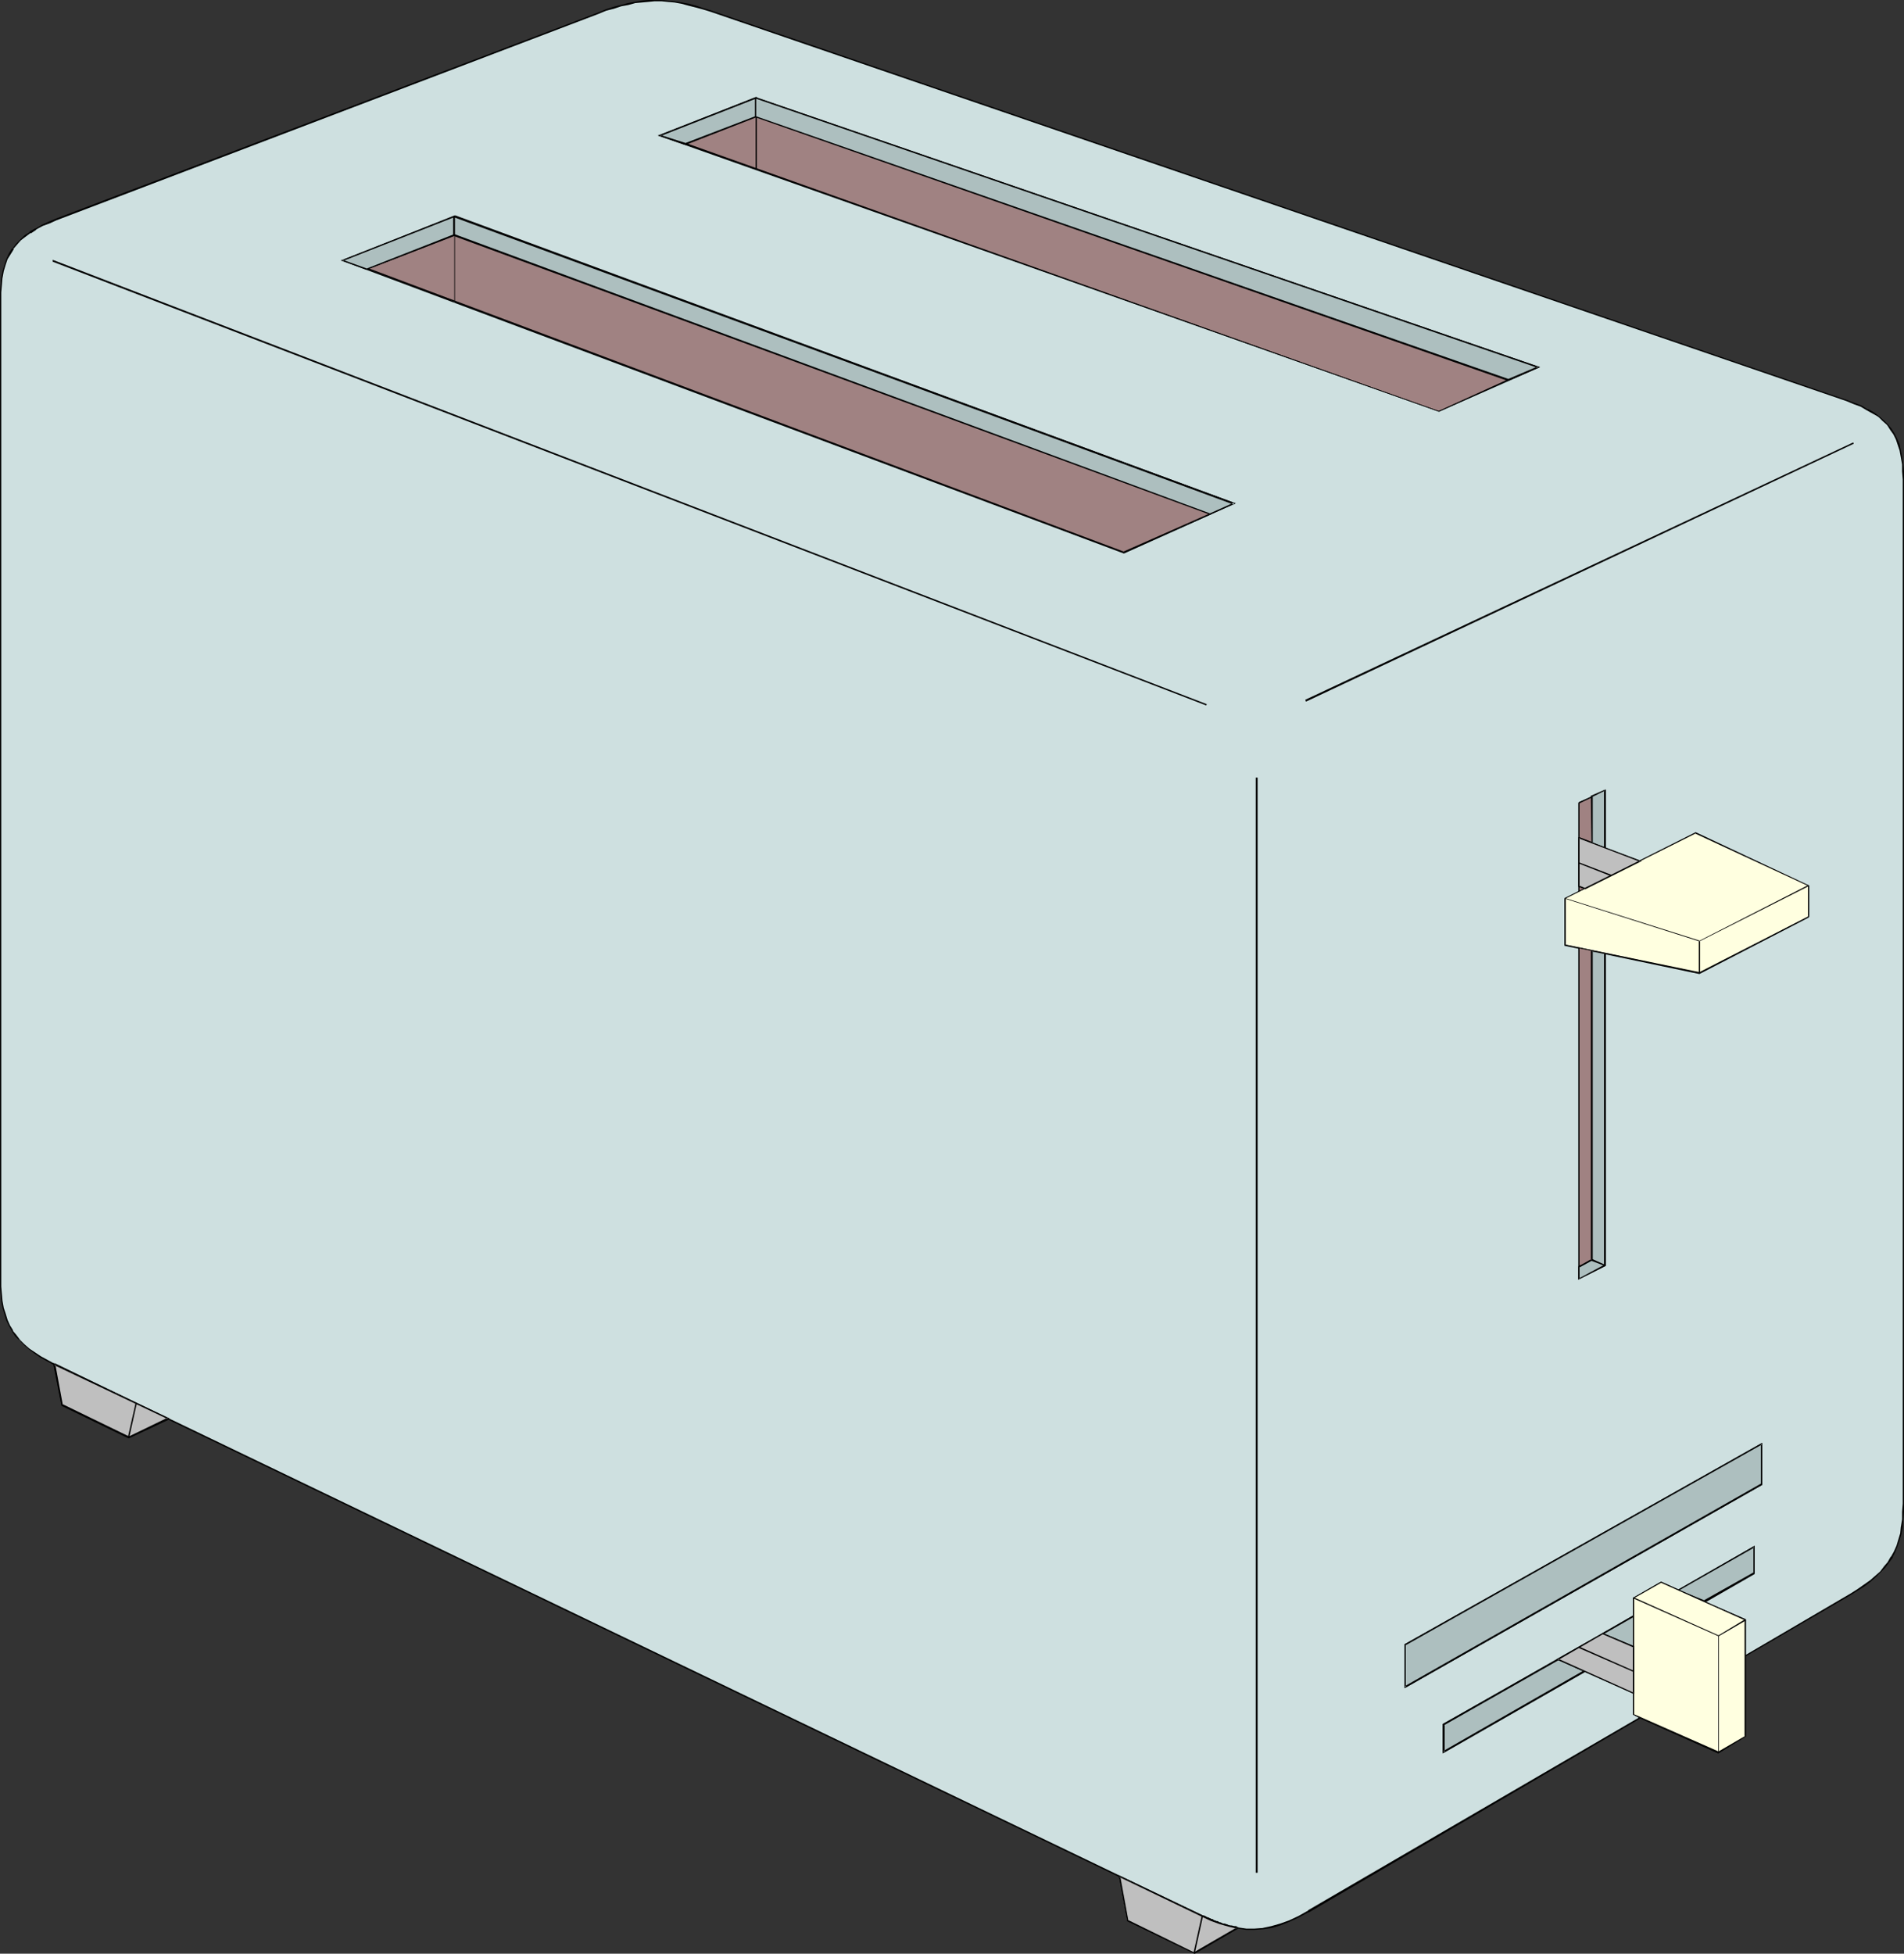 <?xml version="1.0" encoding="UTF-8" standalone="no"?>
<svg
   version="1.0"
   width="129.724mm"
   height="133.077mm"
   id="svg84"
   sodipodi:docname="Toaster 18.wmf"
   xmlns:inkscape="http://www.inkscape.org/namespaces/inkscape"
   xmlns:sodipodi="http://sodipodi.sourceforge.net/DTD/sodipodi-0.dtd"
   xmlns="http://www.w3.org/2000/svg"
   xmlns:svg="http://www.w3.org/2000/svg">
  <rect width="100%" height="100%" fill="#333333" stroke="none"/>
  <sodipodi:namedview
     id="namedview84"
     pagecolor="#ffffff"
     bordercolor="#000000"
     borderopacity="0.25"
     inkscape:showpageshadow="2"
     inkscape:pageopacity="0.0"
     inkscape:pagecheckerboard="0"
     inkscape:deskcolor="#d1d1d1"
     inkscape:document-units="mm" />
  <defs
     id="defs1">
    <pattern
       id="WMFhbasepattern"
       patternUnits="userSpaceOnUse"
       width="6"
       height="6"
       x="0"
       y="0" />
  </defs>
  <path
     style="fill:#cee0e0;fill-opacity:1;fill-rule:evenodd;stroke:none"
     d="M 14.059,351.253 12.12,350.284 10.504,349.314 8.888,348.183 7.434,347.214 6.141,346.083 5.01,345.113 4.04,343.821 3.232,342.528 2.424,341.236 1.778,339.782 1.293,338.327 0.808,336.712 0.485,334.934 0.323,333.157 0.162,331.218 V 329.118 77.392 75.292 l 0.162,-1.939 0.162,-1.939 0.323,-1.616 0.485,-1.616 0.485,-1.454 0.646,-1.293 0.808,-1.293 0.97,-1.293 1.131,-0.969 1.131,-1.131 1.293,-0.969 1.454,-0.808 1.616,-0.969 1.778,-0.808 1.939,-0.808 139.461,-52.995 2.101,-0.808 1.939,-0.646 1.778,-0.485 1.778,-0.485 1.778,-0.323 1.778,-0.162 1.778,-0.323 h 1.616 1.778 l 1.616,0.162 1.778,0.162 1.778,0.323 1.778,0.485 1.939,0.485 1.939,0.485 1.939,0.646 292.334,100.173 1.939,0.808 1.939,0.646 1.616,0.969 1.454,0.808 1.293,0.969 1.293,0.969 0.97,1.131 0.97,1.131 0.808,1.131 0.646,1.454 0.646,1.454 0.323,1.454 0.323,1.777 0.323,1.777 v 1.777 l 0.162,2.1 v 263.521 0.162 l -0.162,2.1 v 1.939 l -0.162,1.939 -0.323,1.616 -0.485,1.777 -0.485,1.454 -0.646,1.454 -0.646,1.454 -0.97,1.293 -0.97,1.293 -1.131,1.293 -1.131,1.131 -1.454,1.131 -1.454,1.131 -1.616,1.131 -1.778,1.131 -27.31,15.834 v 20.843 l -6.949,4.201 -20.2,-9.048 -85.325,49.925 -2.586,1.293 -2.262,1.131 -2.424,0.808 -2.262,0.808 -2.101,0.323 -2.262,0.162 h -2.101 l -2.262,-0.323 -10.989,6.463 -17.291,-8.402 -2.101,-11.31 -244.824,-117.784 -10.342,4.847 -17.13,-8.402 z"
     id="path1" />
  <path
     style="fill:#000000;fill-opacity:1;fill-rule:evenodd;stroke:none"
     d="m 14.059,351.091 -1.778,-0.969 -1.778,-0.969 v 0 l -1.454,-0.969 -1.454,-0.969 -1.293,-1.131 -1.131,-1.131 -0.97,-1.293 -0.97,-1.131 h 0.162 l -0.808,-1.293 -0.646,-1.454 -0.485,-1.616 -0.485,-1.454 -0.323,-1.777 v 0 L 0.485,333.157 0.323,331.218 V 329.118 77.392 75.292 l 0.162,-1.939 0.162,-1.939 v 0.162 l 0.323,-1.777 0.485,-1.616 0.485,-1.454 0.808,-1.293 v 0 L 3.555,64.143 H 3.394 l 0.97,-1.131 0.97,-1.131 1.293,-0.969 1.293,-0.969 v 0.162 L 9.373,59.135 H 9.211 l 1.778,-0.969 1.778,-0.646 1.778,-0.808 139.622,-53.157 1.939,-0.808 1.939,-0.485 1.939,-0.646 1.778,-0.323 1.778,-0.485 h -0.162 l 1.778,-0.162 1.778,-0.162 1.616,-0.162 h 1.778 l 1.616,0.162 1.778,0.162 v 0 l 1.778,0.323 1.778,0.485 1.939,0.485 1.778,0.485 2.101,0.646 292.334,100.173 1.939,0.808 1.778,0.646 1.616,0.969 v 0 l 1.454,0.808 v 0 l 1.454,0.808 1.131,1.131 1.131,0.969 0.808,1.293 v 0 l 0.808,1.131 v 0 l 0.646,1.293 0.485,1.454 0.485,1.454 0.323,1.777 v 0 l 0.323,1.777 v 1.777 l 0.162,2.1 v 263.682 l -0.162,2.1 v 1.939 l -0.323,1.939 v -0.162 l -0.162,1.777 -0.485,1.616 -0.485,1.616 -0.646,1.454 -0.808,1.454 v -0.162 l -0.808,1.454 v 0 l -0.97,1.131 -0.97,1.293 -1.293,1.131 -1.293,1.131 -1.616,1.131 -1.616,1.131 v 0 l -1.778,1.131 -27.31,15.995 v 20.843 -0.162 l -6.949,4.201 h 0.162 l -20.2,-9.048 -85.486,49.764 h 0.162 l -2.586,1.454 -2.424,1.131 -2.262,0.808 -2.262,0.646 -2.262,0.485 h 0.162 l -2.262,0.162 h -2.101 l -2.262,-0.323 -11.15,6.463 h 0.162 l -17.13,-8.402 v 0.162 l -2.101,-11.471 -244.985,-117.784 -10.342,4.686 h 0.162 l -17.291,-8.24 0.162,0.162 -2.101,-10.664 -0.323,0.162 2.101,10.664 17.291,8.402 10.342,-4.847 h -0.162 l 244.985,117.784 -0.162,-0.162 2.101,11.471 17.453,8.402 11.15,-6.463 h -0.162 l 2.262,0.323 h 2.101 l 2.262,-0.162 v 0 l 2.262,-0.323 2.101,-0.646 2.424,-0.969 2.424,-1.131 2.424,-1.293 h 0.162 l 85.325,-49.925 h -0.162 l 20.2,9.048 7.11,-4.362 v -20.843 0.162 l 27.149,-15.834 1.778,-1.131 v 0 l 1.778,-1.131 1.454,-1.131 1.293,-1.131 1.293,-1.293 1.131,-1.131 0.97,-1.293 v 0 l 0.97,-1.293 v -0.162 l 0.646,-1.293 0.646,-1.616 0.485,-1.454 0.485,-1.616 0.323,-1.777 v 0 l 0.162,-1.939 0.162,-1.939 v -2.1 -263.682 -2.1 l -0.162,-1.777 -0.323,-1.777 v -0.162 l -0.323,-1.616 -0.323,-1.616 -0.646,-1.454 -0.646,-1.293 v 0 l -0.808,-1.293 v 0 l -0.97,-1.131 -1.131,-1.131 -1.131,-0.969 -1.293,-0.969 v 0 l -1.454,-0.808 h -0.162 l -1.616,-0.969 -1.778,-0.646 -2.101,-0.808 L 183.254,2.747 181.153,2.1 179.214,1.454 177.437,0.969 175.659,0.646 173.72,0.323 v 0 L 171.942,0.162 170.326,0 h -1.778 -1.616 l -1.778,0.162 -1.778,0.323 v 0 l -1.778,0.323 -1.778,0.485 -1.939,0.485 -1.939,0.646 -1.939,0.808 -139.461,52.995 -1.939,0.808 -1.778,0.808 -1.616,0.969 H 9.05 l -1.454,0.808 v 0.162 l -1.293,0.808 -1.131,1.131 -1.131,1.131 -0.808,1.131 H 3.07 l -0.808,1.293 v 0 l -0.646,1.454 -0.485,1.454 -0.485,1.616 -0.323,1.616 v 0 L 0.162,73.353 0,75.292 v 2.1 251.726 2.1 l 0.162,1.939 0.162,1.777 v 0.162 l 0.323,1.616 0.485,1.616 0.485,1.616 0.646,1.293 0.808,1.454 v 0 l 0.808,1.293 1.131,1.131 1.131,1.131 1.293,1.131 1.293,0.969 1.616,1.131 v 0 l 1.778,0.969 1.778,0.969 -0.162,-0.162 z"
     id="path2" />
  <path
     style="fill:#000000;fill-opacity:1;fill-rule:evenodd;stroke:none"
     d="m 33.29,370.157 1.939,-8.886 h -0.323 l -1.939,8.725 z"
     id="path3" />
  <path
     style="fill:#000000;fill-opacity:1;fill-rule:evenodd;stroke:none"
     d="m 13.898,351.415 29.411,14.057 0.162,-0.323 -29.411,-14.218 z"
     id="path4" />
  <path
     style="fill:#000000;fill-opacity:1;fill-rule:evenodd;stroke:none"
     d="M 13.574,67.375 310.595,181.605 310.756,181.281 13.574,66.89 Z"
     id="path5" />
  <path
     style="fill:#000000;fill-opacity:1;fill-rule:evenodd;stroke:none"
     d="m 336.289,180.635 141.077,-66.405 -0.162,-0.323 -141.077,66.244 z"
     id="path6" />
  <path
     style="fill:#000000;fill-opacity:1;fill-rule:evenodd;stroke:none"
     d="m 116.998,55.903 200.707,73.999 v -0.485 l -28.442,12.764 h 0.162 L 88.395,66.89 v 0.323 l 28.765,-11.31 -0.323,-0.162 v 21.974 h 0.323 V 55.418 L 87.91,67.052 289.425,142.505 318.19,129.579 117.16,55.418 Z"
     id="path7" />
  <path
     style="fill:#000000;fill-opacity:1;fill-rule:evenodd;stroke:none"
     d="m 94.697,69.475 22.462,-8.725 h -0.162 l 194.566,71.737 v -0.323 L 116.998,60.266 94.536,69.152 Z"
     id="path8" />
  <path
     style="fill:#000000;fill-opacity:1;fill-rule:evenodd;stroke:none"
     d="M 194.728,25.366 395.92,94.68 v -0.323 l -25.533,11.31 h 0.162 L 170.165,34.738 v 0.323 l 24.563,-9.694 -0.162,-0.162 v 18.257 h 0.323 V 24.882 L 169.518,34.899 370.548,105.99 396.566,94.518 194.728,25.043 Z"
     id="path9" />
  <path
     style="fill:#000000;fill-opacity:1;fill-rule:evenodd;stroke:none"
     d="m 176.629,37.323 18.099,-7.109 v 0 l 193.597,67.859 0.162,-0.485 L 194.728,29.89 176.467,36.838 Z"
     id="path10" />
  <path
     style="fill:#000000;fill-opacity:1;fill-rule:evenodd;stroke:none"
     d="m 403.03,231.691 33.613,-16.965 h -0.162 l 29.088,13.572 -0.162,-0.162 v 7.917 l 0.162,-0.162 -27.957,14.38 h 0.162 l -34.744,-7.109 0.162,0.162 v -11.795 l -0.162,0.162 34.582,10.987 28.118,-14.38 -0.162,-0.323 -27.957,14.38 h 0.162 l -34.906,-10.987 v 12.118 l 34.744,7.271 28.118,-14.541 v -8.24 l -29.088,-13.572 -33.613,16.965 z"
     id="path11" />
  <path
     style="fill:#000000;fill-opacity:1;fill-rule:evenodd;stroke:none"
     d="m 437.451,242.516 v 7.917 h 0.323 v -7.917 z"
     id="path12" />
  <path
     style="fill:#000000;fill-opacity:1;fill-rule:evenodd;stroke:none"
     d="m 406.747,229.591 v -22.781 l -0.162,0.162 6.787,-3.393 -0.162,-0.162 v 14.864 h 0.323 v -15.026 l -7.11,3.393 v 22.943 z"
     id="path13" />
  <path
     style="fill:#000000;fill-opacity:1;fill-rule:evenodd;stroke:none"
     d="m 422.422,221.674 -15.837,-5.978 v 0.323 l 15.675,5.978 z"
     id="path14" />
  <path
     style="fill:#000000;fill-opacity:1;fill-rule:evenodd;stroke:none"
     d="m 406.585,222.32 8.403,3.393 0.162,-0.485 -8.565,-3.231 z"
     id="path15" />
  <path
     style="fill:#000000;fill-opacity:1;fill-rule:evenodd;stroke:none"
     d="m 406.585,228.298 1.616,0.646 0.162,-0.323 -1.778,-0.646 z"
     id="path16" />
  <path
     style="fill:#000000;fill-opacity:1;fill-rule:evenodd;stroke:none"
     d="m 409.817,205.032 v 11.956 h 0.323 v -11.956 z"
     id="path17" />
  <path
     style="fill:#000000;fill-opacity:1;fill-rule:evenodd;stroke:none"
     d="m 413.211,245.425 v 80.3 -0.162 l -6.626,3.555 0.162,0.162 v -85.147 h -0.323 v 85.309 l 7.11,-3.555 V 245.425 Z"
     id="path18" />
  <path
     style="fill:#000000;fill-opacity:1;fill-rule:evenodd;stroke:none"
     d="m 409.817,244.778 v 79.654 l 0.162,-0.323 -3.394,1.939 v 0.323 l 3.555,-1.939 v -79.654 z"
     id="path19" />
  <path
     style="fill:#000000;fill-opacity:1;fill-rule:evenodd;stroke:none"
     d="m 409.979,324.594 3.232,1.293 0.162,-0.323 -3.232,-1.454 z"
     id="path20" />
  <path
     style="fill:#000000;fill-opacity:1;fill-rule:evenodd;stroke:none"
     d="m 323.361,200.185 v 281.94 h 0.485 v -281.94 z"
     id="path21" />
  <path
     style="fill:#000000;fill-opacity:1;fill-rule:evenodd;stroke:none"
     d="m 288.294,483.256 21.331,10.179 0.162,-0.323 -21.331,-10.179 z"
     id="path22" />
  <path
     style="fill:#000000;fill-opacity:1;fill-rule:evenodd;stroke:none"
     d="m 309.625,493.435 h 0.162 l 0.323,0.162 0.162,0.162 0.485,0.162 0.323,0.162 0.485,0.162 0.323,0.162 0.323,0.162 0.323,0.162 h 0.323 l 0.162,0.162 h 0.323 l 0.323,0.162 0.162,0.162 0.485,0.162 h 0.162 l 0.323,0.162 h 0.323 l 0.323,0.162 h 0.162 0.323 l 0.162,0.162 0.646,0.162 h 0.323 l 0.162,0.162 h 0.323 l 0.162,0.162 h 0.485 l 0.485,0.162 v 0 -0.323 0 l -0.323,-0.323 h -0.485 -0.162 l -0.485,-0.162 h -0.162 -0.323 l -0.485,-0.162 -0.323,-0.162 h -0.162 l -0.323,-0.162 h -0.323 -0.162 l -0.323,-0.162 -0.323,-0.162 h -0.323 l -0.162,-0.162 -0.323,-0.162 h -0.323 l -0.323,-0.162 h -0.323 l -0.162,-0.323 h -0.323 l -0.323,-0.162 -0.646,-0.323 h -0.162 l -0.323,-0.162 -0.162,-0.162 -0.485,-0.162 h -0.162 v 0 z"
     id="path23" />
  <path
     style="fill:#000000;fill-opacity:1;fill-rule:evenodd;stroke:none"
     d="m 307.848,502.806 2.101,-9.533 -0.485,-0.162 -1.939,9.533 z"
     id="path24" />
  <path
     style="fill:#000000;fill-opacity:1;fill-rule:evenodd;stroke:none"
     d="m 362.145,434.3 v -10.825 l -0.162,0.162 91.627,-51.702 -0.162,-0.323 v 10.502 -0.162 l -91.627,52.187 0.162,0.323 91.789,-52.187 v -10.825 l -92.112,51.864 v 10.987 z"
     id="path25" />
  <path
     style="fill:#000000;fill-opacity:1;fill-rule:evenodd;stroke:none"
     d="m 422.422,442.055 -1.778,-0.808 0.162,0.162 v -29.89 l -0.162,0.162 7.11,-4.039 h -0.162 l 21.816,9.533 -0.162,-0.162 v 9.209 h 0.323 v -9.371 l -21.978,-9.533 -7.11,4.039 v 30.052 l 1.778,0.969 z"
     id="path26" />
  <path
     style="fill:#000000;fill-opacity:1;fill-rule:evenodd;stroke:none"
     d="M 442.622,451.265 V 421.051 l -21.978,-9.694 v 0.323 l 21.816,9.533 -0.162,-0.162 v 30.214 z"
     id="path27" />
  <path
     style="fill:#000000;fill-opacity:1;fill-rule:evenodd;stroke:none"
     d="m 449.247,416.85 -6.949,4.039 0.323,0.323 6.949,-4.039 z"
     id="path28" />
  <path
     style="fill:#000000;fill-opacity:1;fill-rule:evenodd;stroke:none"
     d="m 432.118,409.58 19.715,-11.148 -0.323,-0.162 v 6.786 l 0.162,-0.162 -12.928,7.271 0.162,0.485 12.928,-7.432 v -7.271 l -19.715,11.31 z"
     id="path29" />
  <path
     style="fill:#000000;fill-opacity:1;fill-rule:evenodd;stroke:none"
     d="m 408.04,429.938 -36.36,21.004 0.323,0.162 v -7.109 l -0.162,0.162 48.803,-27.952 v -0.323 l -49.126,27.952 v 7.594 l 36.683,-21.004 z"
     id="path30" />
  <path
     style="fill:#000000;fill-opacity:1;fill-rule:evenodd;stroke:none"
     d="m 412.726,420.728 7.918,3.393 v -0.323 l -7.757,-3.393 z"
     id="path31" />
  <path
     style="fill:#000000;fill-opacity:1;fill-rule:evenodd;stroke:none"
     d="m 420.644,430.099 -13.898,-6.14 -0.162,0.323 14.059,6.14 z"
     id="path32" />
  <path
     style="fill:#000000;fill-opacity:1;fill-rule:evenodd;stroke:none"
     d="m 401.252,427.352 19.392,8.725 v -0.323 l -19.23,-8.725 z"
     id="path33" />
  <path
     style="fill:#a08282;fill-opacity:1;fill-rule:evenodd;stroke:none"
     d="M 289.425,142.182 94.536,69.152 116.998,60.427 311.726,132.326 Z"
     id="path34" />
  <path
     style="fill:#000000;fill-opacity:1;fill-rule:evenodd;stroke:none"
     d="m 289.264,142.02 h 0.162 L 94.697,68.99 v 0.323 l 22.462,-8.725 h -0.162 l 194.566,71.737 v -0.162 l -22.301,9.856 0.162,0.323 22.624,-10.017 L 116.998,60.266 94.213,69.152 289.425,142.343 Z"
     id="path35" />
  <path
     style="fill:#a08282;fill-opacity:1;fill-rule:evenodd;stroke:none"
     d="M 370.548,105.828 176.467,37 194.728,29.89 388.486,97.75 Z"
     id="path36" />
  <path
     style="fill:#000000;fill-opacity:1;fill-rule:evenodd;stroke:none"
     d="m 370.387,105.828 h 0.162 L 176.629,36.838 v 0.162 l 18.099,-6.948 v 0 l 193.758,67.859 v -0.323 l -18.099,8.24 0.162,0.162 18.261,-8.24 -194.081,-68.021 -18.584,7.271 194.405,68.99 z"
     id="path37" />
  <path
     style="fill:#a08282;fill-opacity:1;fill-rule:evenodd;stroke:none"
     d="m 406.747,326.048 v -82.078 l 3.394,0.646 v 79.816 z"
     id="path38" />
  <path
     style="fill:#000000;fill-opacity:1;fill-rule:evenodd;stroke:none"
     d="m 406.585,325.887 0.162,0.162 v -82.078 0.162 l 3.394,0.646 -0.162,-0.162 v 79.816 l 0.162,-0.162 -3.555,1.616 v 0.323 l 3.717,-1.777 v -79.816 l -3.717,-0.808 v 82.401 z"
     id="path39" />
  <path
     style="fill:#a08282;fill-opacity:1;fill-rule:evenodd;stroke:none"
     d="m 406.747,229.591 v -1.454 l 1.616,0.646 z"
     id="path40" />
  <path
     style="fill:#000000;fill-opacity:1;fill-rule:evenodd;stroke:none"
     d="m 406.585,229.429 0.162,0.162 v -1.454 l -0.162,0.162 1.778,0.646 v -0.323 l -1.778,0.808 v 0.323 l 2.101,-0.969 -2.101,-0.808 v 1.777 z"
     id="path41" />
  <path
     style="fill:#a08282;fill-opacity:1;fill-rule:evenodd;stroke:none"
     d="m 406.747,215.696 v -9.048 l 3.394,-1.616 v 11.956 z"
     id="path42" />
  <path
     style="fill:#000000;fill-opacity:1;fill-rule:evenodd;stroke:none"
     d="m 406.747,215.534 v 0.162 -9.048 0.162 l 3.394,-1.616 -0.162,-0.162 v 11.956 l 0.162,-0.162 -3.394,-1.293 -0.162,0.162 3.717,1.454 v -12.279 l -3.717,1.616 v 9.209 z"
     id="path43" />
  <path
     style="fill:#000000;fill-opacity:1;fill-rule:evenodd;stroke:none"
     d="m 116.998,60.427 v 17.288 h 0.162 V 60.427 Z"
     id="path44" />
  <path
     style="fill:#000000;fill-opacity:1;fill-rule:evenodd;stroke:none"
     d="m 194.566,29.89 v 13.572 h 0.323 V 29.89 Z"
     id="path45" />
  <path
     style="fill:#adbfbf;fill-opacity:1;fill-rule:evenodd;stroke:none"
     d="M 94.374,69.313 88.234,67.052 116.998,55.742 l 200.707,73.837 -6.141,2.747 -194.566,-71.737 z"
     id="path46" />
  <path
     style="fill:#000000;fill-opacity:1;fill-rule:evenodd;stroke:none"
     d="m 94.374,69.152 h 0.162 L 88.234,66.89 v 0.323 L 116.998,55.903 h -0.162 l 200.869,73.999 v -0.485 l -6.141,2.747 v 0 L 116.998,60.266 94.374,69.152 v 0.323 l 22.624,-8.725 h -0.162 l 194.728,71.737 6.626,-2.908 -201.192,-73.999 -29.25,11.471 6.626,2.424 z"
     id="path47" />
  <path
     style="fill:#adbfbf;fill-opacity:1;fill-rule:evenodd;stroke:none"
     d="M 176.467,37 170.003,34.899 194.566,25.205 396.081,94.518 388.324,97.911 194.566,30.052 Z"
     id="path48" />
  <path
     style="fill:#000000;fill-opacity:1;fill-rule:evenodd;stroke:none"
     d="m 176.467,36.838 h 0.162 l -6.626,-2.1 v 0.323 l 24.725,-9.694 h -0.162 L 395.92,94.68 v -0.323 l -7.595,3.231 h 0.162 L 194.566,29.89 176.467,36.838 v 0.485 l 18.261,-7.109 h -0.162 L 388.324,98.073 396.566,94.518 194.566,25.043 169.357,34.899 176.467,37.323 Z"
     id="path49" />
  <path
     style="fill:#adbfbf;fill-opacity:1;fill-rule:evenodd;stroke:none"
     d="m 409.817,216.988 v -11.956 l 3.394,-1.616 v 14.864 z"
     id="path50" />
  <path
     style="fill:#000000;fill-opacity:1;fill-rule:evenodd;stroke:none"
     d="m 409.979,216.827 0.162,0.162 v -11.956 l -0.162,0.162 3.232,-1.616 -0.162,-0.162 v 14.864 l 0.162,-0.162 -3.232,-1.293 -0.162,0.323 3.555,1.454 v -15.349 l -3.717,1.616 0.162,12.279 z"
     id="path51" />
  <path
     style="fill:#adbfbf;fill-opacity:1;fill-rule:evenodd;stroke:none"
     d="m 406.585,329.279 v -3.07 l 3.232,-1.777 v -79.654 l 3.394,0.646 v 80.3 z"
     id="path52" />
  <path
     style="fill:#000000;fill-opacity:1;fill-rule:evenodd;stroke:none"
     d="m 406.585,329.118 0.162,0.162 v -3.07 l -0.162,0.162 3.555,-1.939 v -79.654 l -0.323,0.162 3.394,0.646 -0.162,-0.162 v 80.3 l 0.162,-0.162 -6.626,3.555 -0.162,0.323 6.949,-3.555 V 245.425 l -3.717,-0.808 v 79.816 l 0.162,-0.323 -3.394,1.939 v 3.393 z"
     id="path53" />
  <path
     style="fill:#adbfbf;fill-opacity:1;fill-rule:evenodd;stroke:none"
     d="m 361.822,434.3 v -10.825 l 91.789,-51.864 v 10.502 z"
     id="path54" />
  <path
     style="fill:#000000;fill-opacity:1;fill-rule:evenodd;stroke:none"
     d="m 361.66,434.138 0.323,0.162 v -10.825 l -0.162,0.162 91.789,-51.702 -0.162,-0.323 v 10.502 -0.162 l -91.789,52.187 v 0.485 l 92.112,-52.349 v -10.825 l -92.112,51.864 v 11.31 z"
     id="path55" />
  <path
     style="fill:#adbfbf;fill-opacity:1;fill-rule:evenodd;stroke:none"
     d="m 371.68,450.942 v -6.948 l 29.573,-16.803 6.787,3.07 z"
     id="path56" />
  <path
     style="fill:#000000;fill-opacity:1;fill-rule:evenodd;stroke:none"
     d="m 371.68,450.78 0.323,0.162 v -6.948 l -0.162,0.162 29.573,-16.803 h -0.162 l 6.787,3.07 v -0.485 l -36.36,20.843 -0.162,0.485 36.845,-21.004 -7.11,-3.231 -29.734,16.803 v 7.432 z"
     id="path57" />
  <path
     style="fill:#adbfbf;fill-opacity:1;fill-rule:evenodd;stroke:none"
     d="m 420.644,423.959 -7.918,-3.393 7.918,-4.686 z"
     id="path58" />
  <path
     style="fill:#000000;fill-opacity:1;fill-rule:evenodd;stroke:none"
     d="m 420.483,423.959 0.162,-0.162 -7.918,-3.393 0.162,0.323 7.918,-4.524 -0.323,-0.323 v 8.078 l 0.323,0.323 v -8.563 l -8.403,4.847 8.403,3.716 z"
     id="path59" />
  <path
     style="fill:#adbfbf;fill-opacity:1;fill-rule:evenodd;stroke:none"
     d="m 438.905,412.326 -6.787,-2.908 19.554,-11.148 v 6.624 z"
     id="path60" />
  <path
     style="fill:#000000;fill-opacity:1;fill-rule:evenodd;stroke:none"
     d="m 438.743,412.003 h 0.162 l -6.787,-2.747 v 0.323 l 19.554,-11.148 -0.162,-0.162 v 6.624 l 0.162,-0.162 -12.928,7.271 0.162,0.485 12.928,-7.432 v -7.109 l -20.038,11.471 7.11,3.07 z"
     id="path61" />
  <path
     style="fill:#000000;fill-opacity:1;fill-rule:evenodd;stroke:none"
     d="m 409.817,324.594 3.394,1.293 v -0.323 l -3.232,-1.454 z"
     id="path62" />
  <path
     style="fill:#000000;fill-opacity:1;fill-rule:evenodd;stroke:none"
     d="M 117.16,60.589 V 55.742 h -0.485 v 4.847 z"
     id="path63" />
  <path
     style="fill:#000000;fill-opacity:1;fill-rule:evenodd;stroke:none"
     d="m 194.728,30.052 v -4.847 h -0.323 v 4.847 z"
     id="path64" />
  <path
     style="fill:#ffffe0;fill-opacity:1;fill-rule:evenodd;stroke:none"
     d="M 420.644,441.409 V 411.357 l 7.11,-4.039 21.654,9.694 v 30.052 l -6.787,4.039 z"
     id="path65" />
  <path
     style="fill:#000000;fill-opacity:1;fill-rule:evenodd;stroke:none"
     d="m 420.644,441.247 0.162,0.162 V 411.357 l -0.162,0.162 7.11,-4.039 v 0 l 21.654,9.694 -0.162,-0.162 v 30.052 l 0.162,-0.162 -6.949,4.039 h 0.162 l -21.978,-9.694 -0.162,0.162 22.139,9.856 6.949,-4.201 v -30.052 l -21.816,-9.856 -7.272,4.201 v 30.052 z"
     id="path66" />
  <path
     style="fill:#ffffe0;fill-opacity:1;fill-rule:evenodd;stroke:none"
     d="m 403.03,243.163 v -11.795 l 33.613,-16.965 29.088,13.572 v 7.917 l -28.118,14.541 z"
     id="path67" />
  <path
     style="fill:#000000;fill-opacity:1;fill-rule:evenodd;stroke:none"
     d="m 403.03,243.163 h 0.162 v -11.795 h -0.162 l 33.613,-16.803 h -0.162 l 29.25,13.572 -0.162,-0.162 v 7.917 h 0.162 l -28.118,14.38 v 0 l -34.582,-7.109 -0.162,0.162 34.744,7.271 28.28,-14.541 v -8.078 l -29.25,-13.733 -33.774,16.965 v 12.118 z"
     id="path68" />
  <path
     style="fill:#000000;fill-opacity:1;fill-rule:evenodd;stroke:none"
     d="m 403.03,231.368 34.582,10.987 28.118,-14.218 v -0.323 l -28.118,14.38 h 0.162 l -34.744,-10.987 z"
     id="path69" />
  <path
     style="fill:#000000;fill-opacity:1;fill-rule:evenodd;stroke:none"
     d="m 437.451,242.355 v 8.079 h 0.323 v -8.079 z"
     id="path70" />
  <path
     style="fill:#000000;fill-opacity:1;fill-rule:evenodd;stroke:none"
     d="m 420.644,411.519 21.816,9.694 v -0.162 30.052 h 0.162 v -30.052 l -21.978,-9.856 z"
     id="path71" />
  <path
     style="fill:#000000;fill-opacity:1;fill-rule:evenodd;stroke:none"
     d="m 442.622,421.213 6.949,-4.039 -0.162,-0.323 -6.949,4.201 z"
     id="path72" />
  <path
     style="fill:#bfbfbf;fill-opacity:1;fill-rule:evenodd;stroke:none"
     d="m 15.998,361.593 -1.939,-10.34 29.25,13.895 -10.181,4.847 z"
     id="path73" />
  <path
     style="fill:#000000;fill-opacity:1;fill-rule:evenodd;stroke:none"
     d="m 15.998,361.432 0.162,0.162 -1.939,-10.502 -0.323,0.323 29.25,13.895 v -0.323 l -10.019,4.847 h 0.162 l -17.291,-8.402 -0.162,0.323 17.291,8.402 10.504,-5.009 -29.896,-14.218 2.101,10.825 z"
     id="path74" />
  <path
     style="fill:#bfbfbf;fill-opacity:1;fill-rule:evenodd;stroke:none"
     d="m 290.233,494.404 -1.939,-11.31 21.331,10.179 2.424,1.131 2.262,0.808 2.101,0.646 2.101,0.485 -10.989,6.463 z"
     id="path75" />
  <path
     style="fill:#000000;fill-opacity:1;fill-rule:evenodd;stroke:none"
     d="m 290.395,494.242 0.162,0.162 -2.101,-11.471 -0.162,0.323 21.17,10.179 2.424,1.131 2.262,0.808 2.262,0.646 2.101,0.485 v -0.323 l -11.15,6.463 h 0.162 l -17.13,-8.402 -0.162,0.323 17.291,8.402 11.474,-6.786 -2.424,-0.485 -2.262,-0.646 -2.262,-0.969 -2.424,-0.969 -21.493,-10.34 2.101,11.795 z"
     id="path76" />
  <path
     style="fill:#bfbfbf;fill-opacity:1;fill-rule:evenodd;stroke:none"
     d="m 420.644,435.916 -19.554,-8.725 11.635,-6.624 7.918,3.393 z"
     id="path77" />
  <path
     style="fill:#000000;fill-opacity:1;fill-rule:evenodd;stroke:none"
     d="m 420.483,435.916 0.162,-0.162 -19.392,-8.725 v 0.323 l 11.474,-6.624 v 0 l 7.918,3.393 -0.162,-0.162 v 11.956 l 0.323,0.162 v -12.279 l -8.08,-3.393 -11.958,6.786 20.038,8.886 z"
     id="path78" />
  <path
     style="fill:#bfbfbf;fill-opacity:1;fill-rule:evenodd;stroke:none"
     d="m 408.201,228.783 -1.616,-0.646 v -12.441 l 15.675,5.978 z"
     id="path79" />
  <path
     style="fill:#000000;fill-opacity:1;fill-rule:evenodd;stroke:none"
     d="m 408.04,228.621 h 0.162 l -1.616,-0.646 0.162,0.162 v -12.441 l -0.162,0.162 15.675,5.978 v -0.323 l -14.221,7.109 0.162,0.323 14.544,-7.271 -16.322,-6.14 v 12.764 l 1.778,0.646 z"
     id="path80" />
  <path
     style="fill:#000000;fill-opacity:1;fill-rule:evenodd;stroke:none"
     d="m 33.29,369.995 1.939,-8.725 h -0.323 l -1.939,8.563 z"
     id="path81" />
  <path
     style="fill:#000000;fill-opacity:1;fill-rule:evenodd;stroke:none"
     d="m 307.686,502.806 2.101,-9.533 -0.323,-0.162 -2.101,9.533 z"
     id="path82" />
  <path
     style="fill:#000000;fill-opacity:1;fill-rule:evenodd;stroke:none"
     d="m 406.585,424.283 14.059,6.14 v -0.323 l -13.898,-6.14 z"
     id="path83" />
  <path
     style="fill:#000000;fill-opacity:1;fill-rule:evenodd;stroke:none"
     d="m 406.585,222.32 8.242,3.231 0.162,-0.323 -8.403,-3.231 z"
     id="path84" />
</svg>
